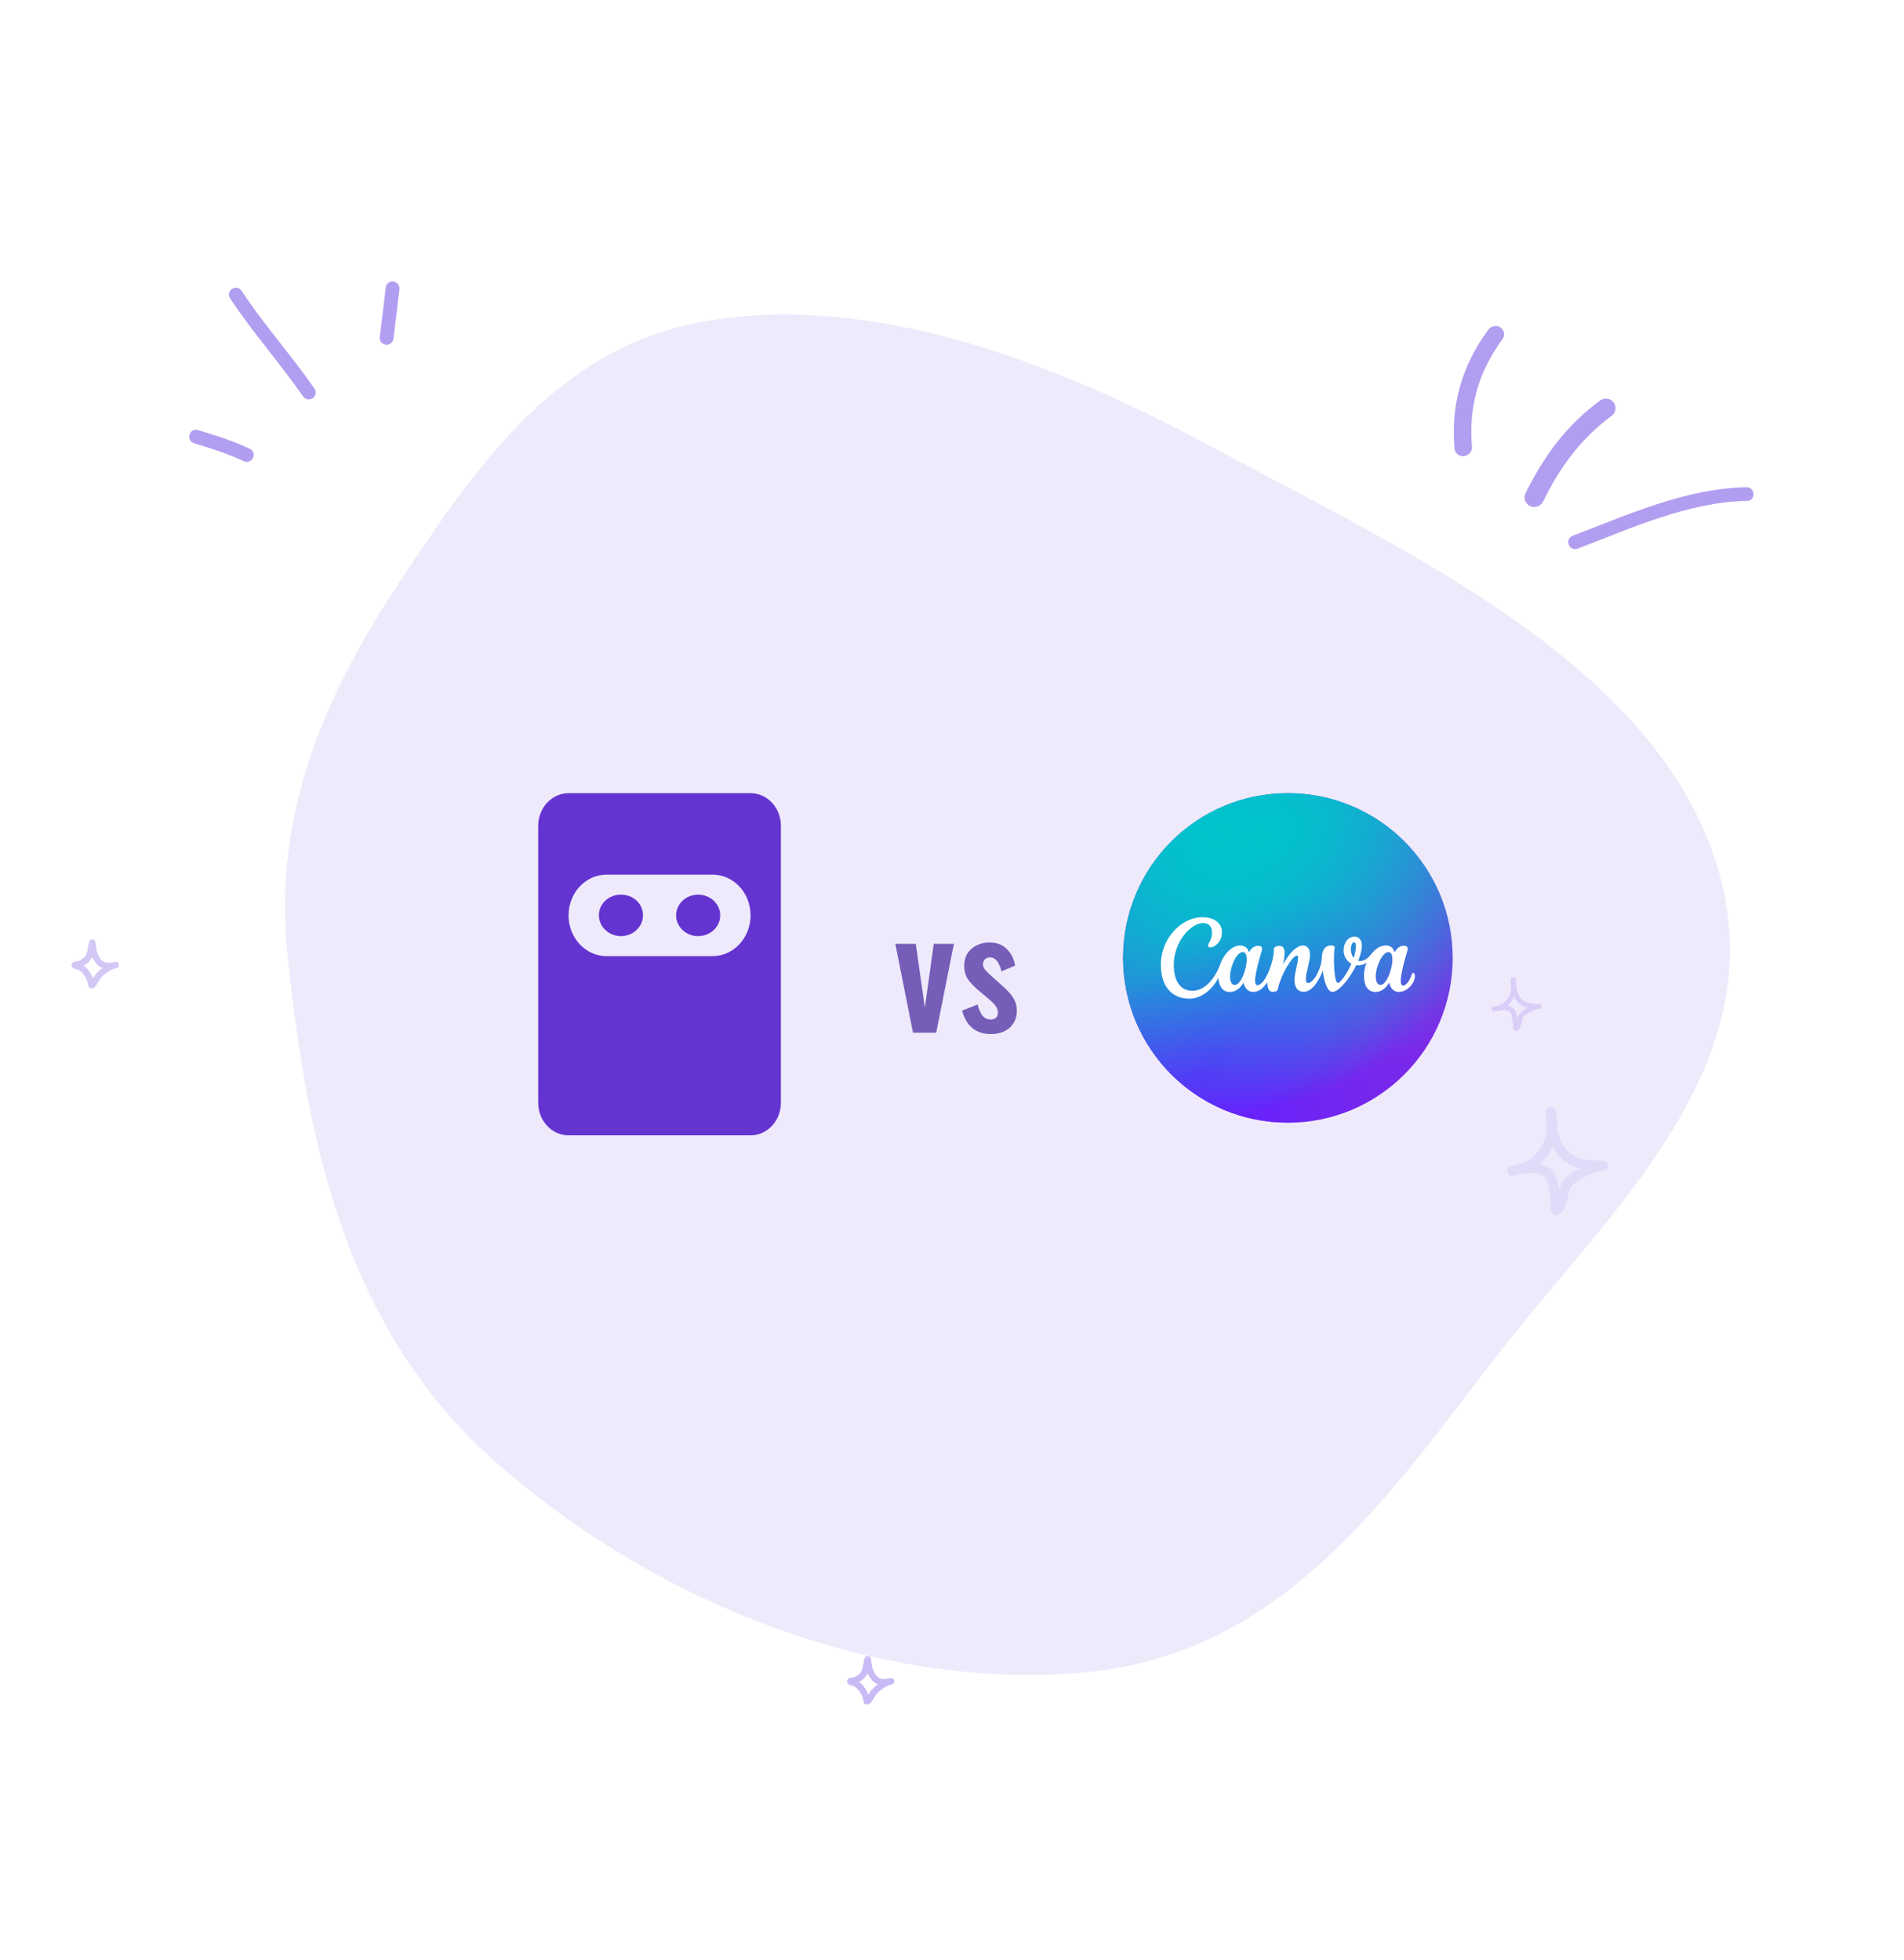 <svg width="612" height="630" viewBox="0 0 612 630" fill="none" xmlns="http://www.w3.org/2000/svg">
<path opacity="0.4" fill-rule="evenodd" clip-rule="evenodd" d="M24.846 309.062C25.558 308.808 26.308 308.471 26.886 307.982C27.573 307.402 27.852 306.655 28.039 305.869C28.28 304.858 28.376 303.782 28.668 302.77C28.776 302.394 28.984 302.252 29.074 302.189C29.299 302.03 29.527 301.987 29.742 302.003C29.996 302.022 30.345 302.118 30.575 302.544C30.608 302.605 30.65 302.698 30.679 302.825C30.7 302.919 30.713 303.21 30.735 303.331C30.791 303.627 30.837 303.924 30.88 304.222C31.025 305.214 31.108 306.056 31.564 306.968C32.184 308.205 32.804 308.962 33.646 309.297C34.46 309.621 35.433 309.56 36.677 309.306C36.795 309.277 36.912 309.253 37.028 309.233C37.576 309.137 38.1 309.497 38.208 310.043C38.316 310.589 37.967 311.121 37.424 311.241C37.31 311.265 37.199 311.289 37.088 311.311C35.408 311.727 33.463 313.211 32.332 314.511C31.984 314.912 31.474 316.033 30.954 316.747C30.57 317.275 30.138 317.622 29.776 317.745C29.533 317.828 29.328 317.815 29.159 317.773C28.913 317.713 28.71 317.58 28.553 317.368C28.468 317.252 28.389 317.097 28.351 316.899C28.333 316.803 28.331 316.561 28.332 316.451C28.226 316.087 28.096 315.73 28.001 315.362C27.776 314.484 27.333 313.928 26.808 313.194C26.316 312.506 25.788 312.074 25.014 311.73C24.913 311.705 24.1 311.506 23.813 311.392C23.394 311.225 23.194 310.944 23.122 310.793C22.998 310.537 22.986 310.313 23.01 310.126C23.047 309.851 23.17 309.615 23.39 309.424C23.526 309.306 23.729 309.191 24.001 309.135C24.211 309.091 24.768 309.066 24.846 309.062ZM29.614 307.631C29.651 307.715 29.691 307.799 29.734 307.884C30.641 309.696 31.656 310.708 32.889 311.199L32.93 311.215C32.105 311.827 31.358 312.512 30.788 313.168C30.553 313.438 30.242 314 29.905 314.575C29.6 313.582 29.101 312.881 28.473 312.002C27.993 311.332 27.49 310.828 26.872 310.417C27.352 310.171 27.809 309.883 28.207 309.546C28.87 308.986 29.309 308.336 29.614 307.631Z" fill="#9275EA"/>
<g opacity="0.7">
<path fill-rule="evenodd" clip-rule="evenodd" d="M506.969 176.427C524.708 169.702 542.279 161.466 561.682 161.014C562.836 160.983 563.713 159.984 563.637 158.767C563.554 157.556 562.56 156.59 561.4 156.615C541.545 157.078 523.534 165.4 505.382 172.282C504.308 172.683 503.793 173.948 504.232 175.09C504.665 176.238 505.895 176.828 506.969 176.427Z" fill="#9275EA"/>
<path fill-rule="evenodd" clip-rule="evenodd" d="M496.039 161.177C501.323 150.298 508.131 140.985 517.995 133.715C519.404 132.678 519.704 130.737 518.682 129.375C517.648 128.013 515.667 127.752 514.27 128.785C503.545 136.689 496.104 146.771 490.36 158.593C489.6 160.15 490.257 161.992 491.833 162.7C493.395 163.414 495.29 162.729 496.039 161.177Z" fill="#9275EA"/>
<path fill-rule="evenodd" clip-rule="evenodd" d="M473.142 143.619C472.002 131.057 475.176 119.569 482.927 109.042C483.842 107.799 483.567 106.107 482.305 105.27C481.056 104.427 479.29 104.755 478.375 105.997C469.797 117.652 466.271 130.37 467.533 144.278C467.665 145.767 469.04 146.826 470.584 146.645C472.138 146.461 473.284 145.104 473.142 143.619Z" fill="#9275EA"/>
</g>
<mask id="mask0_11272_73365" style="mask-type:luminance" maskUnits="userSpaceOnUse" x="272" y="532" width="17" height="17">
<path d="M288.016 532.277H272.049V548.244H288.016V532.277Z" fill="white"/>
</mask>
<g mask="url(#mask0_11272_73365)">
<g opacity="0.5" filter="url(#filter0_f_11272_73365)">
<path fill-rule="evenodd" clip-rule="evenodd" d="M274.082 539.339C274.794 539.085 275.544 538.748 276.122 538.259C276.809 537.679 277.088 536.932 277.275 536.146C277.516 535.135 277.612 534.059 277.904 533.047C278.012 532.671 278.22 532.53 278.309 532.467C278.535 532.308 278.763 532.264 278.978 532.28C279.232 532.298 279.581 532.395 279.811 532.821C279.843 532.882 279.886 532.975 279.915 533.102C279.936 533.195 279.949 533.487 279.971 533.608C280.026 533.904 280.073 534.2 280.116 534.499C280.261 535.49 280.344 536.333 280.8 537.244C281.42 538.482 282.04 539.239 282.882 539.574C283.696 539.898 284.669 539.838 285.912 539.584C286.031 539.555 286.148 539.531 286.264 539.511C286.812 539.415 287.336 539.775 287.444 540.321C287.551 540.867 287.203 541.397 286.66 541.517C286.546 541.542 286.434 541.567 286.324 541.589C284.644 542.005 282.699 543.488 281.568 544.788C281.22 545.189 280.71 546.309 280.189 547.024C279.805 547.552 279.374 547.899 279.012 548.022C278.769 548.105 278.564 548.092 278.395 548.05C278.149 547.99 277.945 547.857 277.789 547.645C277.704 547.529 277.625 547.374 277.587 547.176C277.569 547.08 277.567 546.838 277.568 546.728C277.462 546.363 277.332 546.007 277.237 545.639C277.012 544.761 276.569 544.206 276.043 543.472C275.552 542.784 275.024 542.351 274.249 542.007C274.149 541.982 273.336 541.784 273.049 541.67C272.63 541.502 272.43 541.222 272.358 541.071C272.234 540.815 272.222 540.591 272.246 540.404C272.283 540.128 272.406 539.892 272.626 539.701C272.762 539.583 272.965 539.468 273.237 539.412C273.447 539.368 274.004 539.343 274.082 539.339ZM278.849 537.908C278.887 537.992 278.927 538.077 278.97 538.162C279.877 539.974 280.892 540.986 282.125 541.477L282.166 541.493C281.341 542.105 280.594 542.79 280.024 543.446C279.789 543.716 279.477 544.276 279.141 544.852C278.836 543.859 278.336 543.157 277.708 542.279C277.229 541.609 276.726 541.105 276.108 540.694C276.587 540.448 277.045 540.159 277.443 539.823C278.106 539.262 278.545 538.613 278.849 537.908Z" fill="#9275EA"/>
</g>
</g>
<mask id="mask1_11272_73365" style="mask-type:luminance" maskUnits="userSpaceOnUse" x="483" y="355" width="36" height="37">
<path d="M518.647 355.758H483.165V391.24H518.647V355.758Z" fill="white"/>
</mask>
<g mask="url(#mask1_11272_73365)">
<g opacity="0.3" filter="url(#filter1_f_11272_73365)">
<path fill-rule="evenodd" clip-rule="evenodd" d="M497.219 362.751C497.124 362.187 497.053 361.629 497.006 361.072C496.937 360.235 496.98 359.393 496.955 358.556C496.944 358.201 496.902 357.276 496.919 357.143C497.074 355.984 498.01 355.806 498.284 355.775C498.416 355.756 499.776 355.604 500.069 357.112C500.429 358.956 500.544 360.812 500.417 362.63C500.714 364.176 501.222 365.716 501.893 367.11C504.563 372.654 509.651 373.193 515.164 373.142C516.011 373.129 516.715 373.794 516.76 374.637C516.804 375.486 516.173 376.221 515.329 376.297C512.248 376.595 506.781 379.066 504.891 381.638C504.496 382.177 504.266 383.476 503.961 384.749C503.537 386.517 503.032 388.266 502.466 389.001C502.381 389.115 501.349 390.281 501.041 390.452C500.301 390.857 499.709 390.623 499.372 390.407C499.036 390.192 498.655 389.768 498.503 389.064C498.344 388.329 498.478 386.821 498.454 386.498C498.364 385.326 498.129 383.026 497.651 381.049C497.393 379.985 497.118 379.003 496.663 378.515C494.979 376.709 492.286 376.975 490.018 377.273C489.758 377.305 489.498 377.343 489.238 377.374C488.315 377.647 487.334 377.849 486.299 377.97C484.734 378.154 484.477 376.715 484.463 376.62C484.434 376.411 484.325 375.334 485.505 374.903C485.633 374.859 486.582 374.65 486.948 374.567C487.457 374.453 487.972 374.365 488.49 374.282C493.83 372.622 496.731 367.959 497.219 362.751ZM499.052 368.51C501.068 372.679 504.128 374.694 507.755 375.607H507.754C505.49 376.791 503.43 378.274 502.338 379.763C501.924 380.327 501.544 381.461 501.201 382.735C501.015 381.55 500.764 380.289 500.433 379.212C500.056 377.983 499.548 376.962 498.982 376.354C497.888 375.182 496.516 374.529 495.04 374.206C496.807 372.641 498.146 370.69 499.052 368.51Z" fill="#9275EA"/>
</g>
</g>
<mask id="mask2_11272_73365" style="mask-type:luminance" maskUnits="userSpaceOnUse" x="478" y="314" width="19" height="18">
<path d="M496.471 314.066H478.73V331.807H496.471V314.066Z" fill="white"/>
</mask>
<g mask="url(#mask2_11272_73365)">
<g opacity="0.5" filter="url(#filter2_f_11272_73365)">
<path fill-rule="evenodd" clip-rule="evenodd" d="M485.757 317.561C485.71 317.279 485.674 317.001 485.651 316.722C485.616 316.304 485.638 315.882 485.625 315.464C485.62 315.287 485.599 314.824 485.607 314.758C485.685 314.178 486.153 314.089 486.29 314.073C486.356 314.064 487.036 313.988 487.182 314.742C487.362 315.664 487.42 316.592 487.356 317.501C487.505 318.274 487.759 319.044 488.094 319.741C489.429 322.513 491.973 322.782 494.729 322.757C495.153 322.751 495.505 323.083 495.527 323.505C495.55 323.929 495.234 324.297 494.812 324.335C493.272 324.483 490.538 325.719 489.593 327.005C489.395 327.274 489.28 327.924 489.128 328.561C488.916 329.445 488.664 330.319 488.381 330.686C488.338 330.743 487.822 331.326 487.668 331.412C487.298 331.615 487.002 331.497 486.834 331.39C486.666 331.282 486.475 331.07 486.399 330.718C486.32 330.351 486.387 329.597 486.374 329.435C486.329 328.849 486.212 327.699 485.973 326.711C485.844 326.178 485.707 325.687 485.479 325.443C484.637 324.54 483.291 324.674 482.157 324.822C482.027 324.838 481.896 324.857 481.767 324.873C481.305 325.009 480.815 325.111 480.297 325.171C479.515 325.263 479.386 324.544 479.379 324.496C479.365 324.392 479.31 323.853 479.9 323.638C479.964 323.615 480.439 323.511 480.622 323.47C480.876 323.413 481.134 323.368 481.392 323.327C484.063 322.497 485.513 320.165 485.757 317.561ZM486.674 320.441C487.682 322.526 489.212 323.533 491.025 323.989C489.893 324.582 488.863 325.323 488.317 326.067C488.11 326.349 487.92 326.917 487.748 327.553C487.655 326.961 487.53 326.33 487.364 325.792C487.176 325.177 486.922 324.667 486.639 324.363C486.092 323.777 485.406 323.451 484.668 323.289C485.551 322.507 486.221 321.531 486.674 320.441Z" fill="#9275EA"/>
</g>
</g>
<g opacity="0.7">
<path fill-rule="evenodd" clip-rule="evenodd" d="M80.303 144.276C74.976 141.75 69.252 139.957 63.693 138.26C62.495 137.898 61.213 138.553 60.922 139.734C60.542 140.901 61.23 142.146 62.341 142.492C67.73 144.132 73.285 145.851 78.36 148.274C79.441 148.796 80.781 148.33 81.329 147.229C81.877 146.128 81.384 144.799 80.303 144.276Z" fill="#9275EA"/>
<path fill-rule="evenodd" clip-rule="evenodd" d="M101.069 124.91C93.634 114.181 84.859 104.44 77.641 93.494C77.004 92.478 75.614 92.192 74.599 92.865C73.584 93.539 73.26 94.909 73.984 95.94C81.198 106.914 89.967 116.681 97.398 127.437C98.126 128.447 99.522 128.698 100.541 128.001C101.473 127.29 101.797 125.92 101.069 124.91Z" fill="#9275EA"/>
<path fill-rule="evenodd" clip-rule="evenodd" d="M123.986 92.443C123.35 97.748 122.713 103.053 122.076 108.359C121.87 109.564 122.761 110.674 123.995 110.824C125.229 110.974 126.278 110.098 126.484 108.892C127.123 103.578 127.761 98.265 128.399 92.952C128.517 91.732 127.626 90.629 126.39 90.485C125.242 90.357 124.105 91.224 123.986 92.443Z" fill="#9275EA"/>
</g>
<path fill-rule="evenodd" clip-rule="evenodd" d="M481.143 435.866C446.469 480.64 412.951 531.06 350.119 537.504C285.545 544.126 211.588 516.842 158.146 468.991C109.751 425.657 98.304 363.594 92.395 306.736C87.6 260.598 105.158 222.186 128.795 186.553C153.275 149.648 179.367 111.156 227.448 103.136C279.713 94.419 336.413 115.134 388.661 143.21C452.915 177.736 531.409 213.413 551.604 277.322C571.98 341.8 517.718 388.636 481.143 435.866Z" fill="#E3DCF8" fill-opacity="0.6"/>
<path d="M293.467 332.001L287.785 303.441H294.357L297.272 323.947L300.138 303.441H306.611L300.928 332.001H293.467ZM318.484 332.446C316.08 332.446 314.103 331.803 312.555 330.519C311.007 329.234 309.903 327.356 309.244 324.886L314.235 322.959C314.63 324.507 315.157 325.693 315.816 326.516C316.475 327.34 317.331 327.752 318.385 327.752C319.176 327.752 319.769 327.554 320.164 327.159C320.56 326.763 320.757 326.22 320.757 325.528C320.757 324.737 320.51 324.029 320.016 323.403C319.555 322.745 318.748 321.937 317.595 320.982L314.136 318.067C312.884 316.98 311.863 315.876 311.072 314.756C310.315 313.603 309.936 312.17 309.936 310.457C309.936 308.909 310.282 307.592 310.974 306.505C311.698 305.385 312.67 304.528 313.889 303.935C315.141 303.309 316.524 302.996 318.04 302.996C320.345 302.996 322.19 303.688 323.574 305.072C324.99 306.422 325.896 308.201 326.291 310.408L321.894 312.286C321.729 311.495 321.482 310.77 321.152 310.112C320.856 309.42 320.461 308.86 319.967 308.432C319.472 308.003 318.896 307.789 318.237 307.789C317.545 307.789 316.985 308.003 316.557 308.432C316.162 308.86 315.964 309.403 315.964 310.062C315.964 310.622 316.195 311.199 316.656 311.792C317.15 312.385 317.842 313.06 318.731 313.817L322.24 316.98C322.997 317.639 323.722 318.347 324.414 319.105C325.105 319.862 325.682 320.719 326.143 321.674C326.604 322.596 326.835 323.667 326.835 324.886C326.835 326.533 326.456 327.916 325.698 329.036C324.974 330.156 323.969 331.013 322.684 331.606C321.432 332.166 320.032 332.446 318.484 332.446Z" fill="#755DB8"/>
<path d="M206.682 294.232C206.682 297.942 203.507 300.95 199.591 300.95C195.675 300.95 192.5 297.942 192.5 294.232C192.5 290.521 195.675 287.617 199.591 287.617C203.507 287.617 206.682 290.521 206.682 294.232Z" fill="#6434D0"/>
<path d="M231.5 294.284C231.5 297.966 228.325 300.95 224.409 300.95C220.493 300.95 217.318 297.966 217.318 294.284C217.318 290.602 220.493 287.617 224.409 287.617C228.325 287.617 231.5 290.602 231.5 294.284Z" fill="#6434D0"/>
<path fill-rule="evenodd" clip-rule="evenodd" d="M182.75 255C177.365 255 173 259.69 173 265.476V354.524C173 360.31 177.365 365 182.75 365H241.25C246.635 365 251 360.31 251 354.524V265.476C251 259.69 246.635 255 241.25 255H182.75ZM194.937 281.19C188.206 281.19 182.75 287.053 182.75 294.286C182.75 301.518 188.206 307.381 194.937 307.381H229.062C235.793 307.381 241.25 301.518 241.25 294.286C241.25 287.053 235.793 281.19 229.062 281.19H194.937Z" fill="#6434D0"/>
<g clip-path="url(#clip0_11272_73365)">
<path d="M413.963 360.925C443.213 360.925 466.925 337.213 466.925 307.963C466.925 278.712 443.213 255 413.963 255C384.712 255 361 278.712 361 307.963C361 337.213 384.712 360.925 413.963 360.925Z" fill="#7D2AE7"/>
<path d="M413.963 360.925C443.213 360.925 466.925 337.213 466.925 307.963C466.925 278.712 443.213 255 413.963 255C384.712 255 361 278.712 361 307.963C361 337.213 384.712 360.925 413.963 360.925Z" fill="url(#paint0_radial_11272_73365)"/>
<path d="M413.963 360.925C443.213 360.925 466.925 337.213 466.925 307.963C466.925 278.712 443.213 255 413.963 255C384.712 255 361 278.712 361 307.963C361 337.213 384.712 360.925 413.963 360.925Z" fill="url(#paint1_radial_11272_73365)"/>
<path d="M413.963 360.925C443.213 360.925 466.925 337.213 466.925 307.963C466.925 278.712 443.213 255 413.963 255C384.712 255 361 278.712 361 307.963C361 337.213 384.712 360.925 413.963 360.925Z" fill="url(#paint2_radial_11272_73365)"/>
<path d="M413.963 360.925C443.213 360.925 466.925 337.213 466.925 307.963C466.925 278.712 443.213 255 413.963 255C384.712 255 361 278.712 361 307.963C361 337.213 384.712 360.925 413.963 360.925Z" fill="url(#paint3_radial_11272_73365)"/>
<path d="M454.218 312.768C454.079 312.768 453.953 312.858 453.888 313.046C453.051 315.434 451.92 316.855 450.989 316.855C450.454 316.855 450.238 316.259 450.238 315.324C450.238 312.985 451.638 308.024 452.344 305.763C452.426 305.489 452.479 305.244 452.479 305.036C452.479 304.379 452.12 304.056 451.23 304.056C450.271 304.056 449.238 304.432 448.234 306.192C447.887 304.64 446.837 303.962 445.372 303.962C443.677 303.962 442.04 305.053 440.693 306.82C439.346 308.588 437.762 309.168 436.57 308.882C437.427 306.783 437.746 305.216 437.746 304.052C437.746 302.227 436.844 301.125 435.386 301.125C433.169 301.125 431.892 303.24 431.892 305.465C431.892 307.184 432.671 308.951 434.386 309.809C432.949 313.058 430.851 315.997 430.055 315.997C429.026 315.997 428.724 310.964 428.781 307.363C428.818 305.297 428.989 305.191 428.989 304.567C428.989 304.207 428.756 303.962 427.822 303.962C425.642 303.962 424.968 305.808 424.866 307.927C424.833 308.732 424.707 309.53 424.49 310.307C423.58 313.556 421.702 316.022 420.477 316.022C419.91 316.022 419.755 315.454 419.755 314.711C419.755 312.372 421.065 309.449 421.065 306.955C421.065 305.122 420.261 303.963 418.747 303.963C416.963 303.963 414.603 306.085 412.37 310.062C413.105 307.016 413.407 304.069 411.231 304.069C410.759 304.076 410.295 304.196 409.879 304.42C409.74 304.485 409.624 304.591 409.545 304.724C409.466 304.856 409.429 305.009 409.439 305.163C409.647 308.404 406.826 316.708 404.152 316.708C403.666 316.708 403.429 316.181 403.429 315.332C403.429 312.989 404.826 308.041 405.528 305.775C405.617 305.481 405.667 305.228 405.667 305.008C405.667 304.387 405.283 304.069 404.413 304.069C403.458 304.069 402.421 304.432 401.421 306.192C401.07 304.64 400.021 303.962 398.555 303.962C396.151 303.962 393.464 306.506 392.285 309.821C390.705 314.246 387.52 318.52 383.234 318.52C379.343 318.52 377.29 315.283 377.29 310.168C377.29 302.783 382.711 296.749 386.732 296.749C388.655 296.749 389.574 297.974 389.574 299.852C389.574 302.125 388.304 303.183 388.304 304.048C388.304 304.314 388.525 304.575 388.961 304.575C390.709 304.575 392.766 302.521 392.766 299.721C392.766 296.92 390.492 294.871 386.471 294.871C379.825 294.871 373.138 301.558 373.138 310.127C373.138 316.945 376.502 321.055 382.319 321.055C386.287 321.055 389.753 317.969 391.623 314.368C391.835 317.353 393.191 318.912 395.257 318.912C397.094 318.912 398.579 317.818 399.714 315.895C400.151 317.908 401.311 318.892 402.817 318.892C404.544 318.892 405.989 317.798 407.365 315.765C407.344 317.361 407.708 318.863 409.092 318.863C409.745 318.863 410.524 318.712 410.663 318.141C412.121 312.115 415.721 307.196 416.824 307.196C417.15 307.196 417.24 307.51 417.24 307.882C417.24 309.519 416.085 312.874 416.085 315.018C416.085 317.332 417.069 318.863 419.102 318.863C421.355 318.863 423.645 316.103 425.172 312.07C425.65 315.838 426.683 318.879 428.299 318.879C430.283 318.879 433.806 314.703 435.942 310.282C436.778 310.388 438.036 310.36 439.244 309.506C438.73 310.809 438.428 312.234 438.428 313.658C438.428 317.761 440.387 318.912 442.073 318.912C443.906 318.912 445.392 317.818 446.531 315.895C446.907 317.63 447.866 318.888 449.63 318.888C452.389 318.888 454.786 316.067 454.786 313.752C454.786 313.14 454.524 312.768 454.218 312.768ZM396.939 316.638C395.824 316.638 395.387 315.516 395.387 313.842C395.387 310.935 397.375 306.081 399.478 306.081C400.396 306.081 400.743 307.163 400.743 308.486C400.743 311.437 398.853 316.638 396.939 316.638ZM435.113 307.963C434.447 307.171 434.206 306.094 434.206 305.134C434.206 303.95 434.639 302.95 435.158 302.95C435.676 302.95 435.835 303.46 435.835 304.171C435.835 305.359 435.411 307.094 435.113 307.963ZM443.755 316.638C442.641 316.638 442.204 315.348 442.204 313.842C442.204 311.037 444.192 306.081 446.311 306.081C447.229 306.081 447.556 307.155 447.556 308.486C447.556 311.437 445.698 316.638 443.755 316.638Z" fill="white"/>
</g>
<defs>
<filter id="filter0_f_11272_73365" x="270.462" y="530.503" width="18.776" height="19.353" filterUnits="userSpaceOnUse" color-interpolation-filters="sRGB">
<feFlood flood-opacity="0" result="BackgroundImageFix"/>
<feBlend mode="normal" in="SourceGraphic" in2="BackgroundImageFix" result="shape"/>
<feGaussianBlur stdDeviation="0.887" result="effect1_foregroundBlur_11272_73365"/>
</filter>
<filter id="filter1_f_11272_73365" x="482.419" y="353.734" width="36.37" height="38.965" filterUnits="userSpaceOnUse" color-interpolation-filters="sRGB">
<feFlood flood-opacity="0" result="BackgroundImageFix"/>
<feBlend mode="normal" in="SourceGraphic" in2="BackgroundImageFix" result="shape"/>
<feGaussianBlur stdDeviation="1.014" result="effect1_foregroundBlur_11272_73365"/>
</filter>
<filter id="filter2_f_11272_73365" x="478.053" y="312.749" width="18.793" height="20.093" filterUnits="userSpaceOnUse" color-interpolation-filters="sRGB">
<feFlood flood-opacity="0" result="BackgroundImageFix"/>
<feBlend mode="normal" in="SourceGraphic" in2="BackgroundImageFix" result="shape"/>
<feGaussianBlur stdDeviation="0.659" result="effect1_foregroundBlur_11272_73365"/>
</filter>
<radialGradient id="paint0_radial_11272_73365" cx="0" cy="0" r="1" gradientUnits="userSpaceOnUse" gradientTransform="translate(381.43 348.884) rotate(-49.416) scale(81.924)">
<stop stop-color="#6420FF"/>
<stop offset="1" stop-color="#6420FF" stop-opacity="0"/>
</radialGradient>
<radialGradient id="paint1_radial_11272_73365" cx="0" cy="0" r="1" gradientUnits="userSpaceOnUse" gradientTransform="translate(389.042 267.042) rotate(54.703) scale(92.385)">
<stop stop-color="#00C4CC"/>
<stop offset="1" stop-color="#00C4CC" stop-opacity="0"/>
</radialGradient>
<radialGradient id="paint2_radial_11272_73365" cx="0" cy="0" r="1" gradientUnits="userSpaceOnUse" gradientTransform="translate(381.46 348.883) rotate(-45.195) scale(80.932 37.222)">
<stop stop-color="#6420FF"/>
<stop offset="1" stop-color="#6420FF" stop-opacity="0"/>
</radialGradient>
<radialGradient id="paint3_radial_11272_73365" cx="0" cy="0" r="1" gradientUnits="userSpaceOnUse" gradientTransform="translate(404.318 269.272) rotate(66.52) scale(83.394 139.705)">
<stop stop-color="#00C4CC"/>
<stop offset="1" stop-color="#00C4CC" stop-opacity="0"/>
</radialGradient>
<clipPath id="clip0_11272_73365">
<rect width="106" height="106" fill="white" transform="translate(361 255)"/>
</clipPath>
</defs>
</svg>

